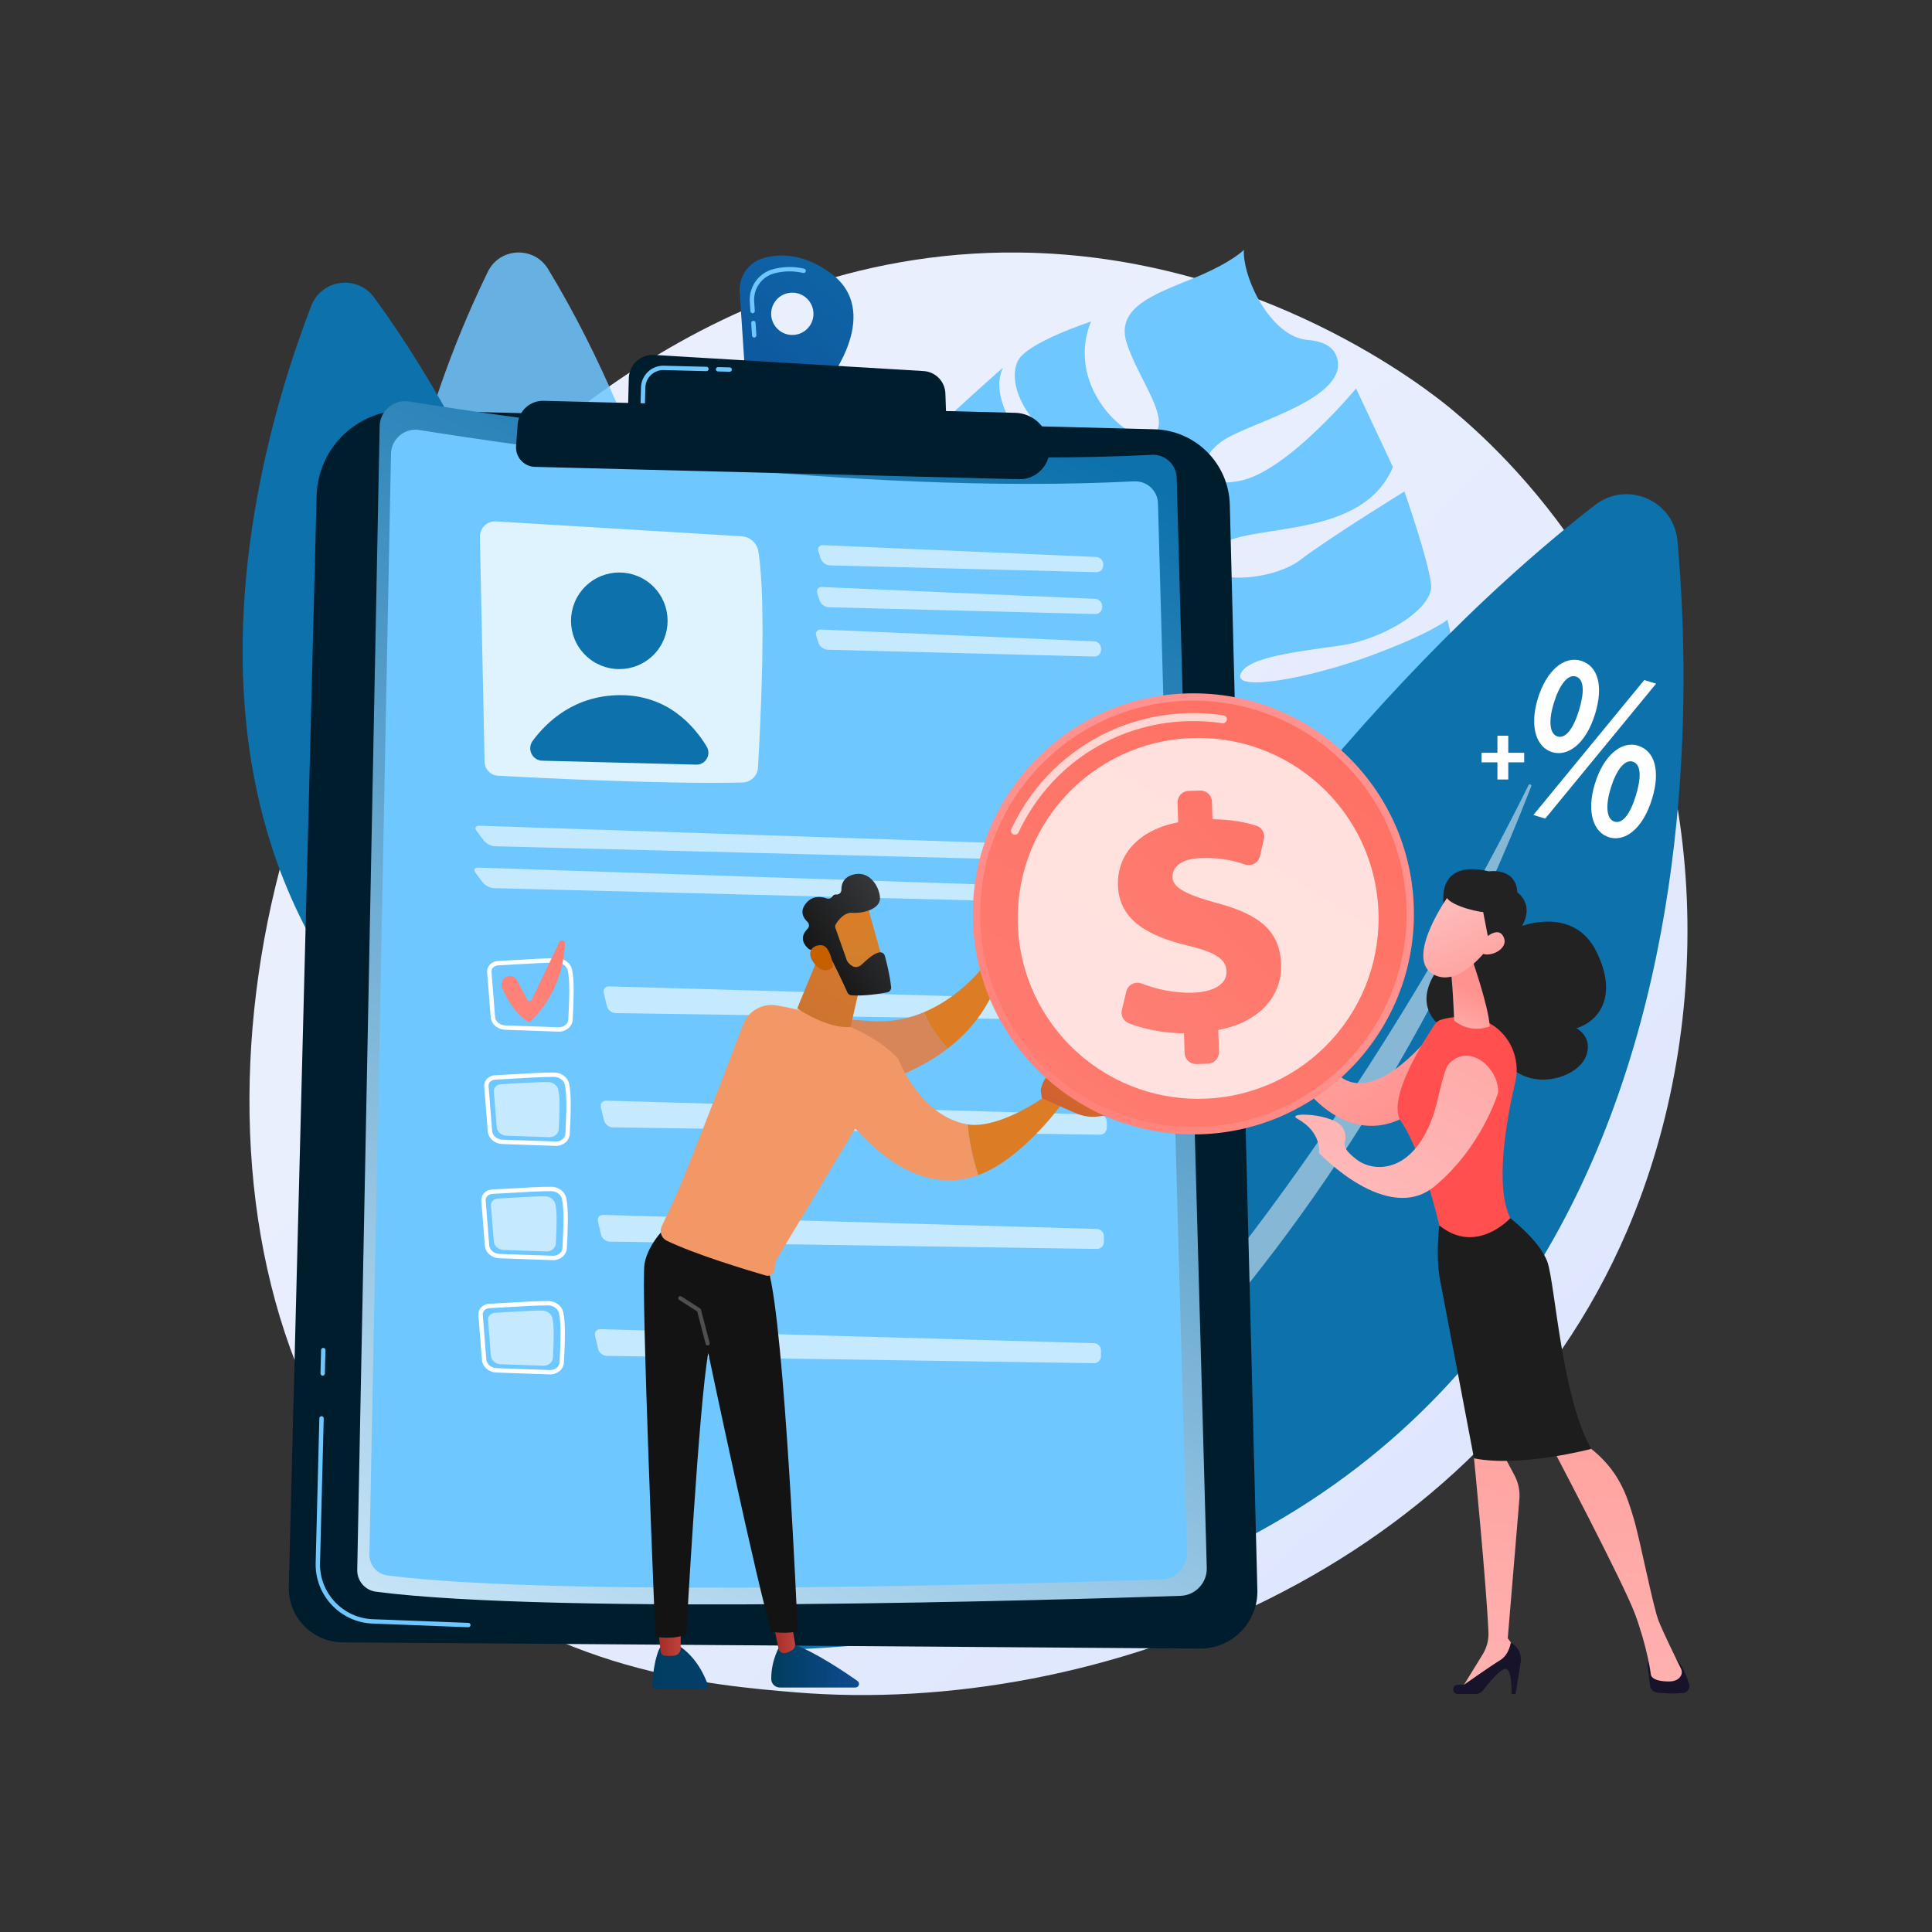 <svg width="599" height="599" viewBox="0 0 599 599" fill="none" xmlns="http://www.w3.org/2000/svg">
<rect x="0" y="0" width="599" height="599" fill="#333333" stroke="none"/>
<g clip-path="url(#clip0_20_2761)">
<path d="M504.496 381.528C459.33 487.086 340.106 532.427 246.692 524.696C221.186 522.585 169.868 518.338 129.798 480.45C52.847 407.688 64.698 255.594 138.362 166.05C147.849 154.519 213.513 77.259 315.837 78.293C390.754 79.051 443.337 121.365 449.731 126.637C457.808 133.296 475.623 149.121 491.679 174.226C529.405 233.215 532.721 315.564 504.496 381.528Z" fill="url(#paint0_linear_20_2761)"/>
<path d="M375.607 171.222C382.688 160.828 421.432 169.374 431.877 144.811L420.442 120.448C420.442 120.448 398.991 146.362 384.324 149.1C369.656 151.837 371.29 142.326 378.626 136.96C385.962 131.595 411.518 125.635 414.631 114.863C414.631 114.863 417.033 106.312 405.53 105.416C394.027 104.521 385.282 86.287 385.639 77.461C385.639 77.461 382.141 81.289 370.152 86.215C358.163 91.14 345.743 95.24 349.331 106.38C352.919 117.52 363.067 129.752 357.845 134.721C352.624 139.689 329.505 121.278 338.26 99.698C338.26 99.698 318.595 106.079 315.62 111.809C312.644 117.54 315.907 129.856 330.97 139.152C346.034 148.447 350.15 157.216 346.233 160.942C342.318 164.669 302.677 131.174 310.977 113.988C310.977 113.988 281.956 139.326 280.346 143.944C278.737 148.561 294.942 164.312 308.298 169.969C321.653 175.626 327.819 188.763 326.604 194.221C325.389 199.68 314.547 184.626 306.484 180.858C298.421 177.089 274.652 149.246 274.652 149.246C274.652 149.246 275.765 154.299 267.245 164.309C258.724 174.319 250.545 195.783 257.576 200.036C264.608 204.289 301.798 217.813 311.256 225.895C320.714 233.976 326.592 242.475 319.358 241.815C312.125 241.155 299.758 230.9 288.725 226.169C277.692 221.437 247.828 212.794 246.502 204.604C246.502 204.604 231.223 236.423 253.015 261.395C253.015 261.395 270.186 265.794 286.128 260.869C302.071 255.945 308.987 254.587 312.44 259.261C315.892 263.935 304.85 267.229 294.839 270.04C284.828 272.85 261.68 279.857 255.179 275.395C255.179 275.395 290.174 311.063 318.223 291.7C344.528 273.54 344.875 268.488 344.817 267.93C345.183 269.988 356.77 332.152 417.948 296.304C417.948 296.304 401.701 300.58 394.498 291.938C387.294 283.296 368.215 277.513 373.639 271.635C379.063 265.758 405.153 297.207 421.304 291.384C437.454 285.561 448.493 261.783 440.122 244.797C440.122 244.797 429.407 256.346 412.325 253.478C395.243 250.611 372.997 242.106 385.268 236.063C397.538 230.02 440.317 245.571 449.497 238.554C458.677 231.538 448.758 192.133 448.758 192.133C448.758 192.133 444.231 196.146 425.08 203.246C405.929 210.346 382.689 214.475 384.577 209.11C386.465 203.745 401.825 202.121 415.499 200.15C429.172 198.178 444.378 188.668 443.702 181.36C443.026 174.051 435.426 152.374 435.426 152.374C435.426 152.374 412.725 166.337 403.064 173.656C393.403 180.976 368.526 181.616 375.607 171.222ZM361.659 248.732C345.085 249.569 354.923 239.576 363.022 234.261C369.17 230.227 378.232 247.894 361.659 248.732ZM366.524 217.583C355.572 218.389 352.369 213.689 357.025 209.746C367.723 200.684 377.475 216.777 366.524 217.583ZM367.809 184.111C361.899 184.93 359.434 183.701 362.196 177.517C364.958 171.332 373.718 183.291 367.809 184.111Z" fill="#6EC7FF"/>
<path d="M242.312 511.56C242.312 511.56 346.776 271.353 494.492 156.592C504.422 148.878 518.954 155.146 520.079 167.67C527.604 251.414 526.075 501.06 242.312 511.56Z" fill="#0D71AC"/>
<path opacity="0.5" d="M269.197 500.294C268.503 500.765 269.121 501.817 269.871 501.444C297.549 487.667 407.972 415.384 474.748 243.82C474.962 243.269 474.161 242.9 473.9 243.431C454.648 282.523 378.907 425.814 269.197 500.294Z" fill="white"/>
<g opacity="0.85">
<path d="M243.047 366.209C243.047 366.209 235.051 190.686 169.938 83.427C165.561 76.217 154.955 76.668 151.254 84.247C126.502 134.927 67.732 291.739 243.047 366.209Z" fill="#6EC7FF"/>
<path opacity="0.5" d="M228.361 352.209C228.695 352.687 228.032 353.218 227.637 352.789C213.059 336.96 159.201 262.544 158.371 134.406C158.369 133.994 158.981 133.953 159.019 134.363C161.833 164.562 175.511 276.542 228.361 352.209Z" fill="white"/>
</g>
<path d="M218.034 382.018C218.034 382.018 193.888 198.808 116.022 92.263C110.788 85.101 99.714 86.527 96.516 94.801C75.132 150.131 27.635 319.731 218.034 382.018Z" fill="#0D71AC"/>
<path opacity="0.5" d="M201.388 368.667C201.781 369.138 201.134 369.754 200.681 369.34C183.984 354.062 120.862 280.922 108.481 146.722C108.442 146.291 109.079 146.194 109.156 146.62C114.818 178.012 139.21 294.125 201.388 368.667Z" fill="white"/>
<path d="M98.159 153.744C98.542 138.691 111.056 126.8 126.109 127.183L357.892 133.092C370.68 133.418 380.968 143.708 381.293 156.495L389.835 492.974C390.089 502.98 382.008 511.209 371.998 511.136L106.222 509.192C96.817 509.123 89.297 501.353 89.537 491.95L98.159 153.744Z" fill="#001D2E"/>
<path d="M145.192 504.513C145.189 504.513 145.186 504.513 145.183 504.513L115.468 503.371C105.508 502.988 97.612 494.57 97.866 484.606L99.01 439.727C99.02 439.353 99.331 439.056 99.706 439.066H99.706C100.081 439.076 100.377 439.387 100.367 439.762L99.223 484.641C98.988 493.866 106.299 501.66 115.521 502.015L145.236 503.157C145.61 503.171 145.902 503.487 145.888 503.861C145.873 504.232 145.562 504.523 145.192 504.513Z" fill="#6EC7FF"/>
<path d="M100.025 426.521C99.651 426.511 99.355 426.199 99.365 425.825L99.55 418.557C99.559 418.183 99.871 417.887 100.246 417.896H100.246C100.62 417.906 100.916 418.218 100.907 418.592L100.721 425.86C100.712 426.234 100.4 426.53 100.026 426.521L100.025 426.521Z" fill="#6EC7FF"/>
<path d="M117.711 132.145C117.805 127.328 122.135 123.709 126.891 124.478C158.434 129.577 266.939 145.627 357.105 141.013C361.217 140.803 364.7 144.003 364.813 148.119L374.148 486.116C374.276 490.751 370.641 494.618 366.007 494.774C328.102 496.049 172.01 500.734 116.562 493.494C113.187 493.053 110.691 490.139 110.758 486.736L117.711 132.145Z" fill="url(#paint1_linear_20_2761)"/>
<path d="M121.223 140.699C121.314 136.063 125.481 132.58 130.058 133.32C160.413 138.227 264.832 153.673 351.603 149.233C355.561 149.03 358.912 152.11 359.021 156.071L368.004 481.341C368.128 485.801 364.629 489.523 360.17 489.673C323.692 490.9 173.478 495.408 120.118 488.441C116.87 488.016 114.468 485.212 114.533 481.937L121.223 140.699Z" fill="#6EC7FF"/>
<path opacity="0.78" d="M148.782 166.462L150.242 236.184C150.291 238.503 152.115 240.392 154.431 240.517C167.319 241.21 207.483 243.214 230.205 242.61C232.776 242.541 234.859 240.516 235.01 237.95C235.776 224.901 237.692 186.912 235.121 170.946C234.705 168.367 232.547 166.43 229.939 166.272L153.775 161.663C151.028 161.496 148.725 163.711 148.782 166.462Z" fill="white"/>
<path d="M202.6 203.067C208.448 197.218 208.448 187.737 202.6 181.888C196.752 176.04 187.27 176.04 181.422 181.888C175.574 187.737 175.574 197.218 181.422 203.067C187.27 208.915 196.752 208.915 202.6 203.067Z" fill="#0D71AC"/>
<path d="M168.154 235.851L215.848 237.067C218.772 237.142 220.606 233.957 219.095 231.453C215.205 225.011 206.966 215.482 192.276 215.528C178.118 215.573 169.518 223.771 165.149 229.697C163.294 232.212 165.029 235.771 168.154 235.851Z" fill="#0D71AC"/>
<g opacity="0.6">
<path d="M339.903 177.4C341.093 177.43 342.063 176.481 342.059 175.29L342.058 174.944C342.053 173.753 341.076 172.737 339.887 172.685L255.227 169.017C254.037 168.965 253.364 169.85 253.731 170.982L254.442 173.179C254.809 174.311 256.083 175.263 257.273 175.293L339.903 177.4Z" fill="white"/>
</g>
<g opacity="0.6">
<path d="M254.896 181.999C253.706 181.948 253.033 182.832 253.4 183.965L254.111 186.161C254.478 187.294 255.752 188.245 256.942 188.276L339.572 190.382C340.762 190.413 341.732 189.463 341.728 188.273L341.727 187.926C341.722 186.736 340.745 185.719 339.556 185.668L254.896 181.999Z" fill="white"/>
</g>
<g opacity="0.6">
<path d="M254.56 195.171C253.37 195.119 252.697 196.004 253.064 197.136L253.775 199.333C254.142 200.465 255.416 201.417 256.606 201.447L339.236 203.554C340.426 203.584 341.396 202.635 341.392 201.444L341.391 201.098C341.386 199.907 340.409 198.891 339.22 198.839L254.56 195.171Z" fill="white"/>
</g>
<g opacity="0.6">
<path d="M345.737 267.279C346.927 267.31 347.861 266.361 347.813 265.172L347.799 264.817C347.751 263.627 346.738 262.622 345.548 262.582L148.642 256.009C147.453 255.969 147.066 256.714 147.784 257.664L149.998 260.595C150.716 261.545 152.277 262.347 153.467 262.378L345.737 267.279Z" fill="white"/>
</g>
<g opacity="0.6">
<path d="M148.311 268.992C147.121 268.952 146.735 269.697 147.453 270.647L149.667 273.578C150.385 274.528 151.946 275.33 153.136 275.361L345.406 280.262C346.596 280.292 347.53 279.344 347.482 278.154L347.468 277.8C347.42 276.61 346.407 275.604 345.217 275.565L148.311 268.992Z" fill="white"/>
</g>
<path d="M173.175 319.848C173.162 319.848 173.148 319.847 173.134 319.847L156.61 319.267C154.226 319.183 152.301 317.492 152.129 315.332L151.03 301.427C150.965 300.599 151.241 299.789 151.81 299.146C152.446 298.428 153.391 297.991 154.402 297.948H154.403C155.797 297.889 157.762 297.771 159.843 297.648C164.453 297.373 169.678 297.062 172.742 297.102C174.961 297.134 176.851 298.524 177.329 300.491C178.111 303.704 177.881 309.731 177.553 316.149C177.446 318.257 175.486 319.909 173.175 319.848ZM154.461 299.304C153.815 299.332 153.219 299.602 152.827 300.046C152.504 300.41 152.347 300.862 152.383 301.32L153.482 315.225C153.599 316.697 154.964 317.851 156.657 317.911L173.182 318.491C173.191 318.491 173.201 318.491 173.211 318.492C174.791 318.534 176.128 317.456 176.198 316.079C176.52 309.766 176.749 303.847 176.01 300.811C175.687 299.483 174.331 298.501 172.775 298.46C172.758 298.459 172.741 298.459 172.724 298.459C169.709 298.42 164.283 298.743 159.924 299.002C157.837 299.127 155.866 299.244 154.46 299.304L154.461 299.304Z" fill="white"/>
<g opacity="0.6">
<path d="M188.864 305.817C187.674 305.783 186.925 306.704 187.199 307.862L188.17 311.964C188.444 313.123 189.642 314.085 190.833 314.103L341.881 316.373C343.071 316.391 344.049 315.431 344.053 314.241L344.06 312.401C344.064 311.21 343.094 310.208 341.904 310.174L188.864 305.817Z" fill="white"/>
</g>
<path d="M156.849 302.93C158.094 302.241 159.663 302.711 160.324 303.971L163.435 309.898C163.747 310.492 164.601 310.476 164.891 309.872L173.436 292.076C173.863 291.188 175.192 291.526 175.153 292.51C174.93 298.014 173.202 308.444 164.18 316.981C164.18 316.981 159.38 314.973 155.693 306.299C155.161 305.046 155.658 303.588 156.849 302.93Z" fill="url(#paint2_linear_20_2761)"/>
<path d="M172.273 355.273C172.259 355.273 172.246 355.272 172.232 355.272L155.707 354.692C153.324 354.608 151.398 352.917 151.227 350.757L150.128 336.852C150.062 336.024 150.339 335.214 150.908 334.571C151.543 333.853 152.488 333.416 153.5 333.373H153.5C154.895 333.314 156.86 333.196 158.941 333.072C163.551 332.798 168.775 332.487 171.839 332.526C174.056 332.562 175.948 333.949 176.426 335.915C177.208 339.129 176.979 345.156 176.651 351.573C176.543 353.682 174.583 355.334 172.273 355.273ZM153.558 334.729C152.912 334.757 152.317 335.027 151.924 335.471C151.602 335.835 151.444 336.288 151.481 336.745L152.58 350.65C152.696 352.122 154.061 353.276 155.755 353.336L172.279 353.916C172.289 353.916 172.299 353.916 172.309 353.917C173.889 353.959 175.225 352.882 175.296 351.505C175.618 345.191 175.846 339.272 175.108 336.236C174.784 334.909 173.429 333.926 171.872 333.885C171.855 333.885 171.838 333.884 171.821 333.884C168.807 333.845 163.381 334.168 159.022 334.428C156.935 334.552 154.964 334.669 153.558 334.729Z" fill="white"/>
<path opacity="0.6" d="M155.298 336.162C158.776 336.013 166.342 335.439 169.923 335.486C171.44 335.506 172.747 336.456 173.069 337.78C173.695 340.352 173.473 345.441 173.234 350.137C173.162 351.543 171.841 352.634 170.263 352.578L157.057 352.115C155.434 352.058 154.113 350.916 153.999 349.469L153.12 338.357C153.029 337.208 154.008 336.217 155.298 336.162Z" fill="white"/>
<g opacity="0.6">
<path d="M187.961 341.243C186.771 341.209 186.022 342.129 186.296 343.287L187.267 347.39C187.541 348.548 188.739 349.511 189.93 349.529L340.977 351.798C342.168 351.816 343.145 350.857 343.15 349.666L343.156 347.826C343.161 346.636 342.19 345.634 341 345.6L187.961 341.243Z" fill="white"/>
</g>
<path d="M171.37 390.699C171.356 390.698 171.343 390.698 171.328 390.697L154.804 390.117C152.421 390.034 150.495 388.342 150.324 386.183L149.224 372.277C149.159 371.449 149.436 370.639 150.005 369.996C150.641 369.278 151.585 368.842 152.596 368.799C153.989 368.739 155.951 368.622 158.028 368.499C162.413 368.237 167.87 367.912 170.936 367.952C173.154 367.971 175.045 369.375 175.524 371.341C176.305 374.553 176.075 380.58 175.748 386.999C175.64 389.108 173.68 390.759 171.37 390.699ZM170.969 369.31C170.952 369.31 170.935 369.309 170.918 369.309C167.901 369.27 162.471 369.593 158.109 369.853C156.026 369.977 154.058 370.094 152.655 370.155H152.654C152.009 370.182 151.414 370.452 151.021 370.896C150.699 371.26 150.541 371.713 150.577 372.17L151.677 386.076C151.793 387.547 153.158 388.702 154.852 388.761L171.376 389.341C171.386 389.342 171.396 389.342 171.406 389.342C172.985 389.384 174.322 388.307 174.392 386.93C174.715 380.615 174.942 374.696 174.205 371.662C173.882 370.334 172.525 369.351 170.969 369.31Z" fill="white"/>
<path opacity="0.6" d="M154.394 371.587C157.873 371.439 165.439 370.865 169.019 370.911C170.537 370.931 171.843 371.881 172.166 373.206C172.791 375.777 172.57 380.866 172.33 385.562C172.258 386.969 170.937 388.059 169.359 388.004L156.154 387.54C154.53 387.483 153.21 386.341 153.095 384.895L152.217 373.783C152.126 372.633 153.105 371.643 154.394 371.587Z" fill="white"/>
<g opacity="0.6">
<path d="M187.059 376.668C185.869 376.634 185.119 377.554 185.393 378.713L186.364 382.815C186.638 383.974 187.837 384.936 189.027 384.954L340.075 387.224C341.265 387.241 342.243 386.282 342.247 385.091L342.254 383.251C342.258 382.061 341.288 381.059 340.098 381.025L187.059 376.668Z" fill="white"/>
</g>
<path d="M170.467 426.124C170.453 426.124 170.439 426.123 170.425 426.123L153.901 425.543C151.518 425.459 149.592 423.767 149.421 421.608L148.321 407.702C148.256 406.874 148.533 406.064 149.102 405.421C149.738 404.703 150.682 404.267 151.694 404.224C153.086 404.164 155.047 404.047 157.124 403.924C161.509 403.663 166.967 403.337 170.033 403.377C172.236 403.406 174.142 404.799 174.62 406.766C175.402 409.978 175.172 416.005 174.845 422.424C174.737 424.533 172.777 426.185 170.467 426.124ZM170.067 404.736C170.049 404.735 170.032 404.735 170.015 404.735C166.998 404.695 161.568 405.019 157.204 405.279C155.122 405.403 153.155 405.52 151.752 405.58H151.751C151.106 405.608 150.511 405.878 150.118 406.321C149.795 406.685 149.638 407.138 149.674 407.596L150.774 421.501C150.89 422.972 152.255 424.127 153.948 424.186L170.473 424.767C170.483 424.767 170.493 424.767 170.503 424.768C172.082 424.809 173.419 423.732 173.489 422.355C173.811 416.041 174.039 410.121 173.301 407.087C172.978 405.759 171.623 404.777 170.067 404.736Z" fill="white"/>
<path opacity="0.6" d="M153.491 407.013C156.969 406.864 164.536 406.29 168.116 406.337C169.633 406.357 170.94 407.307 171.262 408.631C171.888 411.203 171.667 416.292 171.427 420.987C171.355 422.394 170.034 423.484 168.456 423.429L155.251 422.965C153.627 422.908 152.307 421.766 152.192 420.32L151.313 409.208C151.223 408.059 152.202 407.068 153.491 407.013Z" fill="white"/>
<g opacity="0.6">
<path d="M186.155 412.093C184.965 412.059 184.216 412.98 184.49 414.138L185.461 418.24C185.735 419.399 186.933 420.361 188.124 420.379L339.172 422.649C340.362 422.667 341.34 421.707 341.344 420.517L341.351 418.676C341.355 417.486 340.385 416.484 339.195 416.45L186.155 412.093Z" fill="white"/>
</g>
<path d="M257.544 84.686C249.32 78.648 242.037 78.578 236.874 79.96C232.164 81.22 229.019 85.656 229.34 90.521L230.935 114.7L257.174 117.705C257.174 117.705 273.672 96.528 257.544 84.686ZM245.482 103.853C241.861 103.76 239 100.75 239.092 97.128C239.184 93.506 242.195 90.645 245.817 90.738C249.438 90.83 252.299 93.841 252.207 97.462C252.115 101.084 249.104 103.945 245.482 103.853Z" fill="url(#paint3_linear_20_2761)"/>
<path d="M233.819 104.664C233.472 104.654 233.184 104.383 233.16 104.03L232.906 100.179C232.882 99.805 233.165 99.482 233.539 99.458C233.913 99.431 234.236 99.716 234.26 100.09L234.514 103.94C234.539 104.315 234.256 104.638 233.882 104.662C233.861 104.664 233.84 104.664 233.819 104.664ZM233.321 97.118C232.974 97.109 232.686 96.837 232.663 96.484L232.47 93.561C232.163 88.905 235.195 84.655 239.681 83.454C242.85 82.606 246.094 82.556 249.323 83.304C249.689 83.389 249.916 83.753 249.832 84.118C249.747 84.483 249.38 84.71 249.017 84.626C246.006 83.928 242.983 83.975 240.031 84.766C236.17 85.799 233.559 89.46 233.824 93.471L234.017 96.395C234.041 96.769 233.758 97.092 233.384 97.117C233.363 97.118 233.342 97.118 233.321 97.118Z" fill="#6EC7FF"/>
<path d="M194.645 129.374L194.954 117.246C195.06 113.06 198.616 109.795 202.796 110.045L286.341 115.042C290.049 115.263 292.98 118.269 293.107 121.981L293.509 133.652L194.645 129.374Z" fill="#001D2E"/>
<path d="M222.607 115.167C222.233 115.157 221.937 114.846 221.947 114.471C221.956 114.097 222.267 113.801 222.642 113.81L226.238 113.902H226.238C226.613 113.912 226.909 114.223 226.899 114.597C226.89 114.972 226.578 115.268 226.204 115.259L222.608 115.167H222.607Z" fill="#6EC7FF"/>
<path d="M199.266 125.725C198.892 125.716 198.596 125.404 198.606 125.03L198.731 120.124C198.828 116.309 202.011 113.284 205.826 113.382L219.046 113.719H219.047C219.421 113.729 219.717 114.04 219.707 114.414C219.698 114.789 219.386 115.085 219.012 115.076L205.791 114.738C202.724 114.66 200.166 117.092 200.088 120.159L199.962 125.064C199.953 125.439 199.641 125.735 199.267 125.726L199.266 125.725Z" fill="#6EC7FF"/>
<path d="M168.557 124.268L314.779 127.991C320.037 128.125 324.435 132.023 325.2 137.227L325.305 137.945C326.143 143.645 321.642 148.723 315.883 148.576L165.868 144.752C162.422 144.664 159.749 141.713 160.002 138.274L160.496 131.568C160.805 127.374 164.353 124.161 168.557 124.268Z" fill="#001D2E"/>
<path d="M397.903 296.362C398.242 295.715 399.199 295.817 399.394 296.52C400.117 299.123 401.867 303.665 405.54 305.278C405.725 305.359 405.9 305.441 406.069 305.524C406.236 305.024 406.238 304.445 405.839 303.835C404.697 302.09 406.758 299.707 406.758 299.707C406.758 299.707 406.895 301.806 408.49 303.127C409.865 304.266 410.524 306.799 409.585 308.877C407.598 316.597 404.621 326.808 416.215 334.268C427.809 341.728 444.136 320.189 444.136 320.189L436.032 345.879C436.032 345.879 423.525 355.109 408.976 342.13C394.427 329.151 404.07 310.265 404.07 310.265C404.07 310.265 392.973 305.788 397.903 296.362Z" fill="url(#paint4_linear_20_2761)"/>
<path d="M204.659 510.747C204.659 510.747 202.732 513.784 202.247 522.288C202.202 523.08 202.83 523.755 203.623 523.755H218.693C219.299 523.755 219.732 523.161 219.538 522.586C218.655 519.973 215.985 513.6 210.027 509.959L204.659 510.747Z" fill="url(#paint5_linear_20_2761)"/>
<path d="M204.004 504.986L204.856 512.132C204.93 512.749 205.413 513.242 206.03 513.314C206.854 513.408 208.052 513.475 209.216 513.283C210.274 513.109 211.036 512.166 211.036 511.093V504.193L204.004 504.986Z" fill="url(#paint6_linear_20_2761)"/>
<path d="M241.943 509.959C241.943 509.959 239.058 514.443 239.12 520.596C239.135 522.046 240.348 523.201 241.798 523.201H265.202C266.298 523.201 266.743 521.792 265.846 521.163C261.417 518.053 252.713 512.243 246.417 509.959H241.943Z" fill="url(#paint7_linear_20_2761)"/>
<path d="M239.533 502.241L241.351 511.068C241.554 512.055 242.52 512.719 243.504 512.499C244.102 512.366 244.808 512.11 245.562 511.639C246.278 511.19 246.641 510.338 246.495 509.506L244.614 498.813L239.533 502.241Z" fill="url(#paint8_linear_20_2761)"/>
<path d="M207.344 379.523C207.344 379.523 201.022 385.096 199.833 391.801C198.643 398.506 203.203 507.482 203.203 507.482C203.203 507.482 209.524 508.534 212.782 506.559C212.782 506.559 216.647 435.834 219.585 419.492C219.585 419.492 234.99 492.753 239.259 505.991C239.259 505.991 245.348 506.731 247.312 505.573C247.312 505.573 243.277 410.605 238.206 393.721L207.344 379.523Z" fill="#131313"/>
<path d="M219.401 417.141C219.454 417.141 219.507 417.134 219.562 417.12C219.901 417.032 220.103 416.685 220.015 416.346L217.33 406.047C217.289 405.893 217.193 405.76 217.059 405.673L211.258 401.952C210.966 401.763 210.573 401.847 210.381 402.143C210.193 402.438 210.279 402.83 210.573 403.02L216.166 406.607L218.788 416.667C218.861 416.951 219.12 417.141 219.401 417.141Z" fill="#4F4F4F"/>
<path d="M269.722 316.554C243.112 314.345 236.157 319.852 236.157 319.852L248.945 340.04C248.945 340.04 275.092 339.524 293.827 325.083C290.321 321.307 287.886 317.134 286.324 313.885C281.493 315.892 275.929 317.07 269.722 316.554Z" fill="#D78659"/>
<path d="M311.393 277.495C311.357 276.642 310.202 276.41 309.84 277.183L306.444 284.428C305.788 285.828 305.578 287.396 305.842 288.919L307.033 293.137C307.389 295.193 306.852 297.3 305.548 298.93C302.428 302.831 295.783 309.954 286.324 313.885C287.886 317.134 290.321 321.307 293.828 325.084C300.702 319.785 306.58 312.615 309.8 302.904C311.343 302.43 312.374 300.977 312.313 299.365L311.393 277.495Z" fill="#DC7D25"/>
<path d="M278.481 328.259C269.114 318.165 251.27 313.604 240.94 311.731C236.414 310.91 231.952 313.429 230.349 317.74C225.7 330.237 213.056 362.751 210.605 368.339C208.594 372.923 206.495 377.401 205.161 380.2C204.364 381.872 205.06 383.873 206.729 384.678C215.421 388.867 231.061 393.607 237.401 395.456C238.796 395.863 240.184 394.816 240.184 393.363C240.184 392.131 240.519 390.922 241.153 389.866L265.166 349.849C280.134 366.445 293.241 367.962 303.31 364.33C301.617 359.098 300.509 353.856 299.978 348.603C285.103 346.055 278.481 328.259 278.481 328.259Z" fill="#F29866"/>
<path d="M328.752 342.883L323.889 340.041C315.198 346.009 305.924 349.623 299.978 348.604C300.509 353.856 301.617 359.098 303.31 364.33C316.575 359.545 328.752 342.883 328.752 342.883Z" fill="#DC7D25"/>
<path d="M351.847 343.906C348.823 342.261 339.849 340.845 339.849 340.845C339.849 340.845 329.535 334.811 326.565 333.623C324.099 332.636 323.038 336.325 322.749 337.603C322.69 337.864 322.663 338.024 322.663 338.024L323.045 340.477L333.465 345.108C335.695 346.1 338.156 346.457 340.577 346.14L351.702 344.684C351.881 344.661 352.024 344.525 352.057 344.348C352.09 344.171 352.006 343.993 351.847 343.906Z" fill="url(#paint9_linear_20_2761)"/>
<path d="M255.15 293.193L247.17 312.665C247.17 312.665 256.339 319.011 263.715 318.407L267.698 300.898L255.15 293.193Z" fill="url(#paint10_linear_20_2761)"/>
<path d="M268.629 279.918C268.812 280.177 274.402 300.372 274.402 300.372L262.803 303.319L254.661 284.965C254.661 284.965 265.569 275.584 268.629 279.918Z" fill="url(#paint11_linear_20_2761)"/>
<path d="M259.029 287.754L262.558 297.751C262.603 297.879 262.664 297.998 262.742 298.109C263.221 298.789 265.041 301.01 267.199 299.01C269.157 297.195 270.972 295.568 272.647 295.272C273.4 295.14 274.128 295.599 274.332 296.335C274.839 298.17 275.906 302.326 276.282 306.078C276.359 306.84 275.833 307.528 275.081 307.671C272.816 308.101 268.013 308.874 264.003 308.592C263.459 308.553 262.981 308.228 262.754 307.732C261.649 305.317 258.264 297.991 257.004 296.095C255.822 294.316 252.925 294.366 251.71 294.474C251.311 294.509 250.92 294.381 250.619 294.117C249.556 293.185 247.532 290.806 250.379 287.958C250.974 287.362 250.958 286.401 250.344 285.823C249.122 284.674 247.815 282.636 249.851 280.108C251.921 277.539 254.653 277.948 256.327 278.558C257.004 278.805 257.742 278.519 258.11 277.9C258.32 277.547 258.685 277.28 259.319 277.335C260.173 277.408 260.89 276.696 260.875 275.839C260.845 274.193 261.435 272.113 264.29 271.225C269.357 269.648 272.517 274.543 272.829 278.195C273.142 281.848 267.552 283.245 264.265 282.999C261.765 282.812 259.909 285.289 259.163 286.487C258.927 286.867 258.88 287.332 259.029 287.754Z" fill="url(#paint12_linear_20_2761)"/>
<path d="M258.326 299.722C258.326 299.722 257.507 293.381 254.87 293.07C252.232 292.76 249.664 294.928 252.287 298.487C255.549 302.914 258.326 299.722 258.326 299.722Z" fill="#C55F00"/>
<path d="M369.996 351.715C407.759 351.715 438.372 321.102 438.372 283.339C438.372 245.576 407.759 214.963 369.996 214.963C332.233 214.963 301.62 245.576 301.62 283.339C301.62 321.102 332.233 351.715 369.996 351.715Z" fill="url(#paint13_linear_20_2761)"/>
<path d="M369.996 349.442C406.503 349.442 436.098 319.847 436.098 283.339C436.098 246.832 406.503 217.237 369.996 217.237C333.488 217.237 303.894 246.832 303.894 283.339C303.894 319.847 333.488 349.442 369.996 349.442Z" fill="url(#paint14_linear_20_2761)"/>
<path opacity="0.7" d="M314.708 258.802C314.521 258.808 314.33 258.771 314.149 258.687C313.531 258.398 313.264 257.664 313.553 257.047C323.559 235.609 344.453 221.842 368.083 221.115C371.853 220.999 375.64 221.223 379.338 221.781C380.013 221.882 380.477 222.51 380.375 223.185C380.273 223.858 379.65 224.326 378.971 224.22C375.419 223.686 371.781 223.471 368.159 223.582C345.466 224.28 325.399 237.502 315.789 258.09C315.585 258.527 315.159 258.788 314.708 258.802Z" fill="white"/>
<path opacity="0.78" d="M411.036 324.295C432.884 302.447 432.884 267.023 411.036 245.174C389.187 223.326 353.764 223.326 331.915 245.174C310.066 267.023 310.066 302.447 331.915 324.295C353.764 346.144 389.187 346.144 411.036 324.295Z" fill="white"/>
<path d="M367.27 326.475L367.083 320.391C360.733 320.332 354.414 319.028 349.898 317.215C348.286 316.568 347.42 314.807 347.825 313.117L349.197 307.403C349.7 305.307 351.928 304.162 353.94 304.934C358.417 306.651 363.92 307.949 369.804 307.768C375.913 307.58 380.405 305.369 380.274 301.124C380.157 297.293 376.567 295.124 368.006 293.107C355.791 290.166 346.931 285.153 346.603 274.488C346.307 264.859 353.122 257.292 365.279 254.949L365.092 248.865C365.032 246.907 366.57 245.271 368.528 245.211L372.102 245.101C374.06 245.041 375.696 246.579 375.756 248.537L375.924 253.999C381.8 254.054 386.103 254.926 389.529 256.013C391.285 256.57 392.292 258.412 391.865 260.204L390.604 265.488C390.118 267.526 387.993 268.7 386.011 268.019C382.853 266.935 378.403 265.842 372.666 266.018C365.418 266.241 363.44 269.307 363.523 271.999C363.625 275.312 368.043 277.456 377.554 280.066C391.139 283.69 396.901 289.109 397.21 299.152C397.493 308.367 390.915 316.86 377.725 319.339L377.935 326.148C377.995 328.105 376.457 329.741 374.499 329.802L370.924 329.911C368.966 329.972 367.33 328.433 367.27 326.475Z" fill="url(#paint15_linear_20_2761)"/>
<path d="M510.829 516.503L511.567 522.567C511.707 523.718 512.613 524.628 513.764 524.759C515.708 524.981 518.828 525.209 521.881 524.886C523.221 524.744 524.09 523.388 523.682 522.104C522.938 519.763 521.577 516.248 519.614 514.18H512.886C511.642 514.18 510.679 515.268 510.829 516.503Z" fill="#16132A"/>
<path d="M458.136 445.458L457.001 452.138C457.001 452.138 460.803 490.655 461.48 506.062C461.586 508.478 460.961 510.865 459.693 512.924L453.081 523.661L469.886 513.745L470.22 511.694L467.469 507.912L471.073 464.763C471.284 462.228 470.761 459.686 469.566 457.441L466.09 450.911L458.136 445.458Z" fill="url(#paint16_linear_20_2761)"/>
<path d="M451.974 525.217H457.337C458.34 525.217 459.287 524.756 459.899 523.961C461.571 521.789 465.035 517.55 466.691 517.44C468.92 517.291 468.635 525.217 468.635 525.217H469.885L471.468 515.368C471.866 512.89 470.634 510.434 468.409 509.273C468.409 509.273 467.899 513.042 465.135 514.71C462.372 516.377 453.89 522.348 453.89 522.348C453.89 522.348 452.851 522.2 451.71 522.406C450.018 522.711 450.254 525.217 451.974 525.217Z" fill="#16132A"/>
<path d="M481.153 448.631C481.153 448.631 503.43 490.888 506.971 500.536C510.513 510.184 511.753 518.233 511.801 518.995C511.875 520.186 513.356 521.328 517.439 521.328C519.546 521.328 520.578 520.483 521.084 519.666C521.515 518.968 521.537 518.096 521.174 517.36C519.885 514.753 515.796 506.418 514.281 502.639C512.473 498.125 508.584 477.673 506.45 470.562C504.317 463.451 501.906 455.737 492.616 448.631C492.616 448.631 486.239 442.386 481.153 448.631Z" fill="url(#paint17_linear_20_2761)"/>
<path d="M479.821 391.446C477.482 384.401 466.956 376.669 466.956 376.669C456.349 383.04 446.258 379.938 446.258 379.938C446.258 379.938 445.022 389.353 446.47 396.803C447.918 404.254 457 452.138 457 452.138C471.312 455.038 493.323 449.221 493.323 449.221C484.207 433.036 482.159 398.491 479.821 391.446Z" fill="#1D1D1D"/>
<path d="M447.731 281.235C447.731 281.235 444.372 266.168 461.63 270.156C461.63 270.156 470.008 268.787 470.434 276.695C470.434 276.695 475.834 280.253 471.88 287.096C471.88 287.096 487.929 280.897 494.922 294.964C501.914 309.031 495.486 316.771 488.748 318.787C488.748 318.787 494.208 321.528 491.624 327.717C489.039 333.906 475.953 338.269 468.223 330.742C468.223 330.742 446.227 333.649 446.668 318.113C446.668 318.113 436.437 311.506 447.183 298.666C457.928 285.826 447.731 281.235 447.731 281.235Z" fill="#222222"/>
<path d="M446.775 316.161C448.491 315.645 451.844 314.911 455.961 315.384C465.61 316.495 471.992 325.969 469.797 335.43C466.914 347.849 463.447 367.921 468.249 377.688C468.249 377.688 457.732 389.282 446.258 379.938C446.258 379.938 441.11 357.501 434.367 347.651C429.713 340.853 441.78 322.13 444.842 317.594C445.304 316.91 445.984 316.398 446.775 316.161Z" fill="url(#paint18_linear_20_2761)"/>
<path d="M456.359 297.289C456.359 297.289 461.488 311.797 461.874 318.197C461.874 318.197 456.205 320.775 450.863 316.424C450.863 316.424 450.303 301.933 449.493 299.339L456.359 297.289Z" fill="url(#paint19_linear_20_2761)"/>
<path d="M449.234 277.508C449.234 277.508 435.819 296.282 443.838 301.735C451.857 307.188 461.407 293.847 461.407 293.847C461.407 293.847 464.52 283.571 461.265 280.085C458.01 276.599 449.234 277.508 449.234 277.508Z" fill="url(#paint20_linear_20_2761)"/>
<path d="M455.444 273.021C455.444 273.021 449.281 274.482 448.417 277.27C447.553 280.059 457.157 282.645 459.847 282.771L462.016 294.023C462.016 294.023 468.425 283.438 465.886 277.325C463.347 271.211 455.444 273.021 455.444 273.021Z" fill="#222222"/>
<path d="M458.807 292.465C458.807 292.465 464.028 286.418 466.105 290.36C468.182 294.302 461.405 297.262 459.059 295.327L458.807 292.465Z" fill="url(#paint21_linear_20_2761)"/>
<path d="M464.48 338.78C464.48 338.78 459.458 355.656 444.787 367.802C430.115 379.947 408.985 357.484 408.985 357.484C408.985 357.484 409.892 351.045 402.292 346.899C398.112 344.619 414.025 345.132 416.426 349.836C418.826 354.541 413.993 354.281 420.427 359.37C426.706 364.335 440.788 363.538 445.996 339.817C446.288 338.486 448.038 331.17 448.933 330.143C455.345 322.787 464.864 331.204 464.48 338.78Z" fill="url(#paint22_linear_20_2761)"/>
<path d="M494.58 221.228C491.605 230.988 485.91 234.623 481.241 233.2C476.467 231.745 474.104 225.575 476.766 216.655C479.436 207.893 484.92 203.259 490.167 204.858C495.57 206.505 497.121 212.894 494.58 221.228ZM475.418 252.679L509.789 210.839L513.461 211.958L479.09 253.798L475.418 252.679ZM481.784 217.873C480.103 223.2 480.326 227.549 482.896 228.333C485.468 229.117 487.855 225.796 489.57 220.169C491.134 215.04 491.344 210.589 488.563 209.741C485.94 208.941 483.369 212.673 481.784 217.873ZM512.222 247.627C509.269 257.314 503.604 261.037 498.882 259.598C494.161 258.159 491.746 251.972 494.482 242.997C497.131 234.307 502.636 229.601 507.83 231.184C513.234 232.832 514.762 239.292 512.222 247.627ZM499.426 244.271C497.767 249.526 497.967 253.947 500.538 254.73C503.161 255.53 505.497 252.194 507.212 246.566C508.797 241.366 508.986 236.986 506.205 236.139C503.582 235.339 501.011 239.071 499.426 244.271Z" fill="white"/>
<path d="M467.626 228.107V233.396H472.567V236.36H467.626V241.675H464.261V236.36H459.347V233.396H464.261V228.107H467.626Z" fill="white"/>
</g>
<defs>
<linearGradient id="paint0_linear_20_2761" x1="550.289" y1="583.702" x2="221.605" y2="228.932" gradientUnits="userSpaceOnUse">
<stop stop-color="#DAE3FE"/>
<stop offset="1" stop-color="#E9EFFD"/>
</linearGradient>
<linearGradient id="paint1_linear_20_2761" x1="326.657" y1="135.709" x2="140.469" y2="536.258" gradientUnits="userSpaceOnUse">
<stop stop-color="#0D71AC"/>
<stop offset="1" stop-color="#D3EBFB"/>
</linearGradient>
<linearGradient id="paint2_linear_20_2761" x1="207.13" y1="235.63" x2="119.054" y2="377.531" gradientUnits="userSpaceOnUse">
<stop stop-color="#FE7062"/>
<stop offset="1" stop-color="#FF928E"/>
</linearGradient>
<linearGradient id="paint3_linear_20_2761" x1="284.286" y1="50.748" x2="174.097" y2="188.275" gradientUnits="userSpaceOnUse">
<stop stop-color="#0D71AC"/>
<stop offset="1" stop-color="#0F3B91"/>
</linearGradient>
<linearGradient id="paint4_linear_20_2761" x1="392.953" y1="278.276" x2="436.54" y2="348.131" gradientUnits="userSpaceOnUse">
<stop stop-color="#FEBBBA"/>
<stop offset="1" stop-color="#FF928E"/>
</linearGradient>
<linearGradient id="paint5_linear_20_2761" x1="202.245" y1="516.857" x2="219.585" y2="516.857" gradientUnits="userSpaceOnUse">
<stop stop-color="#013C61"/>
<stop offset="1" stop-color="#043F6B"/>
</linearGradient>
<linearGradient id="paint6_linear_20_2761" x1="204.004" y1="508.8" x2="211.036" y2="508.8" gradientUnits="userSpaceOnUse">
<stop stop-color="#A22B25"/>
<stop offset="1" stop-color="#C0423C"/>
</linearGradient>
<linearGradient id="paint7_linear_20_2761" x1="239.119" y1="516.58" x2="266.326" y2="516.58" gradientUnits="userSpaceOnUse">
<stop stop-color="#003C5D"/>
<stop offset="1" stop-color="#0F4B91"/>
</linearGradient>
<linearGradient id="paint8_linear_20_2761" x1="239.533" y1="505.677" x2="246.527" y2="505.677" gradientUnits="userSpaceOnUse">
<stop stop-color="#A22B25"/>
<stop offset="1" stop-color="#C0423C"/>
</linearGradient>
<linearGradient id="paint9_linear_20_2761" x1="349.77" y1="324.866" x2="313.484" y2="370.01" gradientUnits="userSpaceOnUse">
<stop stop-color="#DC7D25"/>
<stop offset="1" stop-color="#C0423C"/>
</linearGradient>
<linearGradient id="paint10_linear_20_2761" x1="281.997" y1="264.34" x2="227.606" y2="364.279" gradientUnits="userSpaceOnUse">
<stop stop-color="#DC7D25"/>
<stop offset="1" stop-color="#C06C3C"/>
</linearGradient>
<linearGradient id="paint11_linear_20_2761" x1="264.855" y1="282.752" x2="263.555" y2="322.596" gradientUnits="userSpaceOnUse">
<stop stop-color="#DC7D25"/>
<stop offset="1" stop-color="#C0833C"/>
</linearGradient>
<linearGradient id="paint12_linear_20_2761" x1="254.28" y1="299.606" x2="277.739" y2="283.047" gradientUnits="userSpaceOnUse">
<stop stop-color="#161616"/>
<stop offset="1" stop-color="#35373A"/>
</linearGradient>
<linearGradient id="paint13_linear_20_2761" x1="279.808" y1="394.764" x2="368.21" y2="285.545" gradientUnits="userSpaceOnUse">
<stop stop-color="#FE7062"/>
<stop offset="1" stop-color="#FF928E"/>
</linearGradient>
<linearGradient id="paint14_linear_20_2761" x1="417.626" y1="206.348" x2="159.133" y2="624.185" gradientUnits="userSpaceOnUse">
<stop stop-color="#FE7062"/>
<stop offset="1" stop-color="#FF928E"/>
</linearGradient>
<linearGradient id="paint15_linear_20_2761" x1="423.646" y1="233.887" x2="236.301" y2="426.571" gradientUnits="userSpaceOnUse">
<stop stop-color="#FE7062"/>
<stop offset="1" stop-color="#FF928E"/>
</linearGradient>
<linearGradient id="paint16_linear_20_2761" x1="456.009" y1="570.759" x2="474.674" y2="352.615" gradientUnits="userSpaceOnUse">
<stop stop-color="#FEBBBA"/>
<stop offset="1" stop-color="#FF928E"/>
</linearGradient>
<linearGradient id="paint17_linear_20_2761" x1="493.554" y1="574.005" x2="512.224" y2="355.804" gradientUnits="userSpaceOnUse">
<stop stop-color="#FEBBBA"/>
<stop offset="1" stop-color="#FF928E"/>
</linearGradient>
<linearGradient id="paint18_linear_20_2761" x1="542.311" y1="344.285" x2="849.181" y2="326.425" gradientUnits="userSpaceOnUse">
<stop stop-color="#FF4F4F"/>
<stop offset="1" stop-color="#405AE2"/>
</linearGradient>
<linearGradient id="paint19_linear_20_2761" x1="448.199" y1="325.388" x2="456.371" y2="307.24" gradientUnits="userSpaceOnUse">
<stop stop-color="#FEBBBA"/>
<stop offset="1" stop-color="#FF928E"/>
</linearGradient>
<linearGradient id="paint20_linear_20_2761" x1="447.778" y1="281.284" x2="464.363" y2="317.189" gradientUnits="userSpaceOnUse">
<stop stop-color="#FEBBBA"/>
<stop offset="1" stop-color="#FF928E"/>
</linearGradient>
<linearGradient id="paint21_linear_20_2761" x1="455.581" y1="277.679" x2="472.165" y2="313.584" gradientUnits="userSpaceOnUse">
<stop stop-color="#FEBBBA"/>
<stop offset="1" stop-color="#FF928E"/>
</linearGradient>
<linearGradient id="paint22_linear_20_2761" x1="415.274" y1="375.917" x2="491.966" y2="235.901" gradientUnits="userSpaceOnUse">
<stop stop-color="#FEBBBA"/>
<stop offset="1" stop-color="#FF928E"/>
</linearGradient>
<clipPath id="clip0_20_2761">
<rect width="599" height="599" fill="white"/>
</clipPath>
</defs>
</svg>
